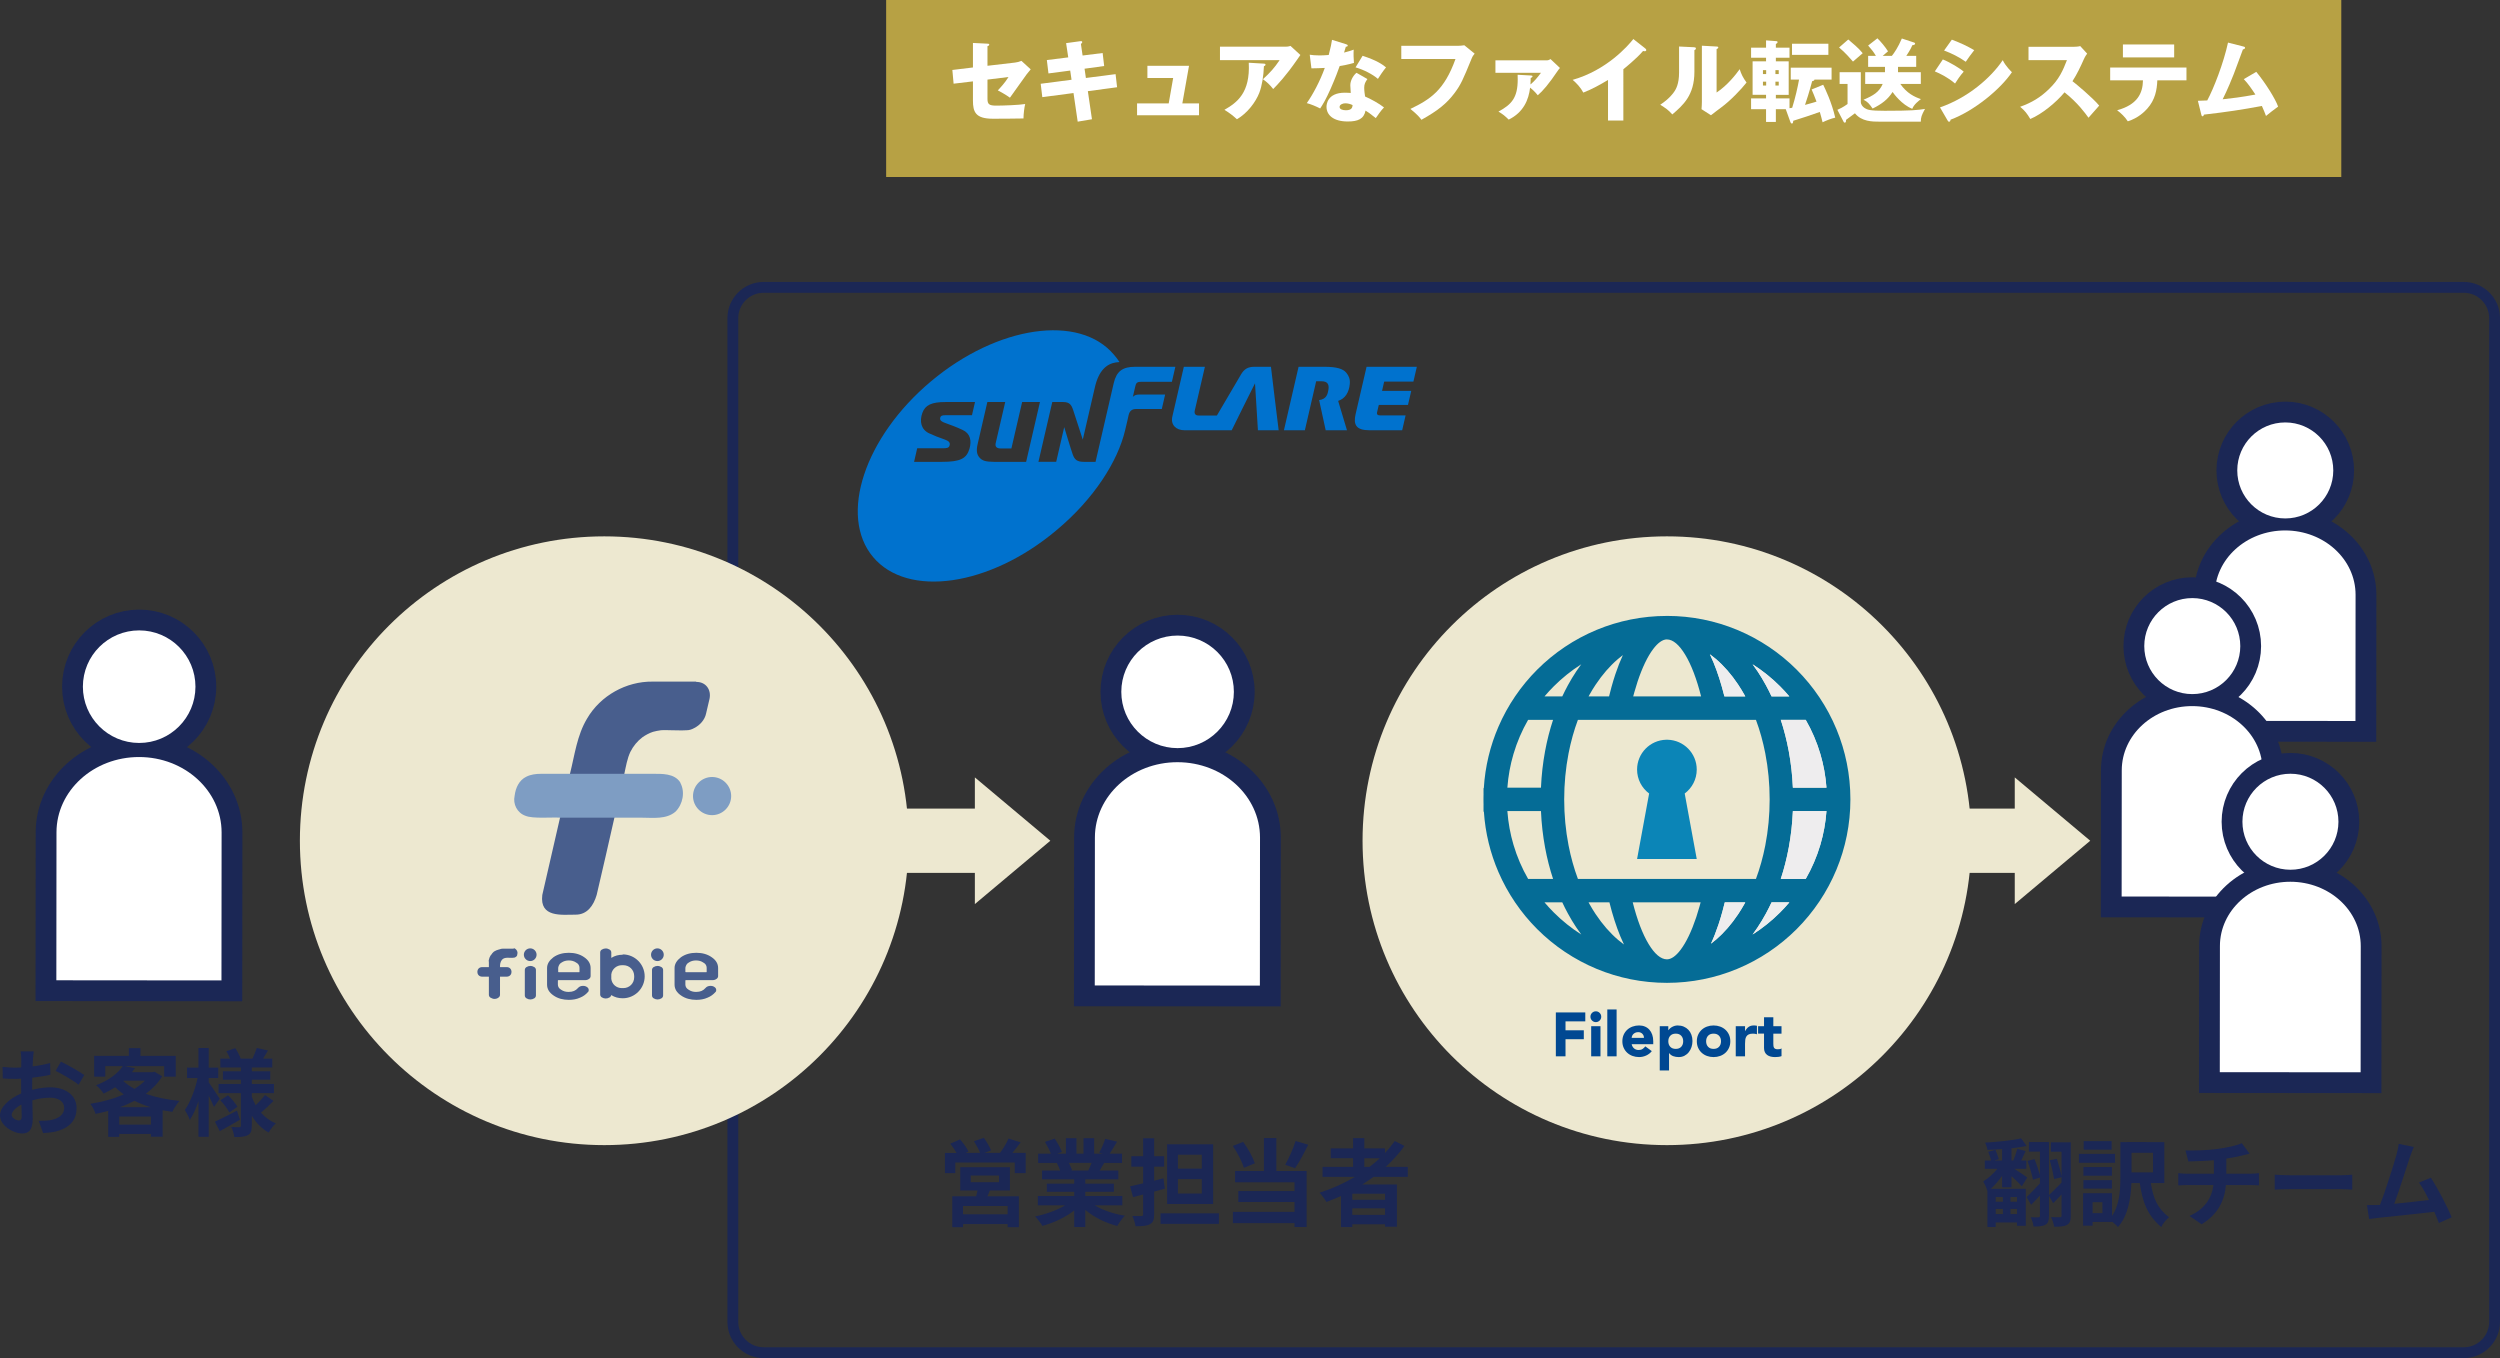 <?xml version="1.0" encoding="utf-8"?>
<!-- Generator: Adobe Illustrator 14.0.0, SVG Export Plug-In . SVG Version: 6.00 Build 43363)  -->
<!DOCTYPE svg PUBLIC "-//W3C//DTD SVG 1.1//EN" "http://www.w3.org/Graphics/SVG/1.1/DTD/svg11.dtd">
<svg version="1.1" id="レイヤー_1" xmlns="http://www.w3.org/2000/svg" xmlns:xlink="http://www.w3.org/1999/xlink" x="0px"
	 y="0px" width="420.664px" height="228.521px" viewBox="0 0 420.664 228.521" enable-background="new 0 0 420.664 228.521"
	 xml:space="preserve">
<rect x="0" y="0" width="420.664" height="228.521" fill="#333333" stroke="none"/>
<g>
	<g>
		<defs>
			<rect id="SVGID_1_" x="149.107" y="0.001" width="244.852" height="29.779"/>
		</defs>
		<clipPath id="SVGID_2_">
			<use xlink:href="#SVGID_1_"  overflow="visible"/>
		</clipPath>
		<rect x="149.106" clip-path="url(#SVGID_2_)" fill="#B7A144" width="244.853" height="29.785"/>
	</g>
</g>
<path fill="#FFFFFF" d="M163.713,7.228l2.445,0.12c0.15,0,0.3,0.015,0.3,0.165s-0.18,0.225-0.3,0.255v3.3l4.635-0.54
	c0.345-0.045,0.735-0.135,1.08-0.285l1.56,1.425c-0.195,0.226-0.54,0.66-0.675,0.825c-0.465,0.6-2.4,3.405-2.82,3.944
	c-0.78-0.569-1.755-1.079-2.04-1.23c0.36-0.375,1.185-1.244,1.8-2.25l-3.54,0.437v3.239c0,0.915,0.285,1.14,1.485,1.14
	c1.14,0,3.765-0.09,4.86-0.27c-0.135,0.525-0.285,1.68-0.285,2.43c-1.14,0.03-4.11,0.045-5.16,0.045
	c-2.925,0-3.345-1.154-3.345-3.06v-3.225l-3.255,0.389l-0.21-2.309l3.465-0.42V7.228z"/>
<path fill="#FFFFFF" d="M179.389,7.258l2.4-0.33c0.105-0.016,0.315-0.03,0.315,0.149c0,0.135-0.105,0.226-0.225,0.315l0.285,1.949
	l3.374-0.42l0.256,2.19l-3.301,0.45l0.226,1.56l4.995-0.645l0.255,2.204l-4.92,0.66l0.69,4.726l-2.4,0.404l-0.705-4.814l-5.25,0.689
	l-0.27-2.25l5.19-0.675l-0.225-1.545l-3.66,0.481l-0.27-2.25l3.6-0.451L179.389,7.258z"/>
<polygon fill="#FFFFFF" points="201.753,17.396 201.753,19.392 191.328,19.392 191.328,17.396 196.653,17.396 197.403,13.122 
	193.068,13.122 193.068,11.067 200.073,11.067 198.948,17.396 "/>
<path fill="#FFFFFF" d="M216.303,7.857c0.105,0,0.48,0,0.84-0.134l1.666,1.528c-0.15,0.21-0.195,0.285-0.541,0.78
	c-1.979,2.85-3.254,4.155-4.034,4.95c-0.54-0.69-0.99-1.125-1.726-1.65c1.246-1.155,1.905-1.875,2.806-3.21h-10.035V7.857H216.303z
	 M212.674,10.707c0.104,0,0.27,0.017,0.27,0.181c0,0.149-0.195,0.225-0.27,0.256c-0.061,1.648-0.33,3.328-0.781,4.483
	c-0.6,1.545-2.009,3.435-3.764,4.439c-0.735-0.675-1.215-1.034-2.1-1.589c2.1-1.2,4.365-2.836,4.095-7.92L212.674,10.707z"/>
<path fill="#FFFFFF" d="M220.383,9.207c0.451,0.061,0.871,0.12,1.666,0.12c0.435,0,0.885-0.03,1.529-0.075
	c0.346-1.29,0.45-1.92,0.555-2.55l2.355,0.735c0.21,0.06,0.285,0.12,0.285,0.24c0,0.18-0.24,0.18-0.314,0.18
	c-0.046,0.104-0.24,0.795-0.301,0.99c0.735-0.181,1.186-0.33,1.62-0.495c-0.045,0.615-0.015,1.635,0.045,2.234
	c-1.065,0.301-1.905,0.45-2.399,0.525c-0.211,0.615-0.721,1.995-1.53,3.84c-0.796,1.8-1.351,2.7-1.755,3.3
	c-0.705-0.36-1.516-0.705-2.25-0.9c1.035-1.47,2.22-3.689,3.029-5.925c-0.345,0.03-1.785,0.075-2.25,0.075L220.383,9.207z
	 M230.088,13.302c-0.359,0.511-0.539,0.841-0.539,1.471c0,0.494,0.104,1.199,0.149,1.469c0.899,0.375,2.399,1.201,3.181,1.832
	c-0.511,0.523-1.186,1.5-1.381,1.799c-1.14-0.9-1.275-0.99-1.725-1.26c-0.285,1.409-1.275,1.829-3,1.829
	c-2.385,0-3.57-1.064-3.57-2.475c0-0.285,0.061-2.37,3.09-2.37c0.42,0,0.721,0.03,0.99,0.045c-0.015-0.104-0.074-1.185-0.074-1.305
	c0-0.975,0.719-1.859,1.049-2.085L230.088,13.302z M226.368,17.382c-0.42,0-0.96,0.21-0.96,0.615c0,0.359,0.436,0.555,1.064,0.555
	c1.021,0,1.08-0.495,1.125-0.87C227.238,17.502,226.773,17.382,226.368,17.382 M229.278,9.388c2.385,0.779,3.271,1.409,3.944,1.949
	c-0.51,0.615-1.109,1.516-1.364,1.936c-0.886-0.766-2.386-1.545-3.765-1.936L229.278,9.388z"/>
<path fill="#FFFFFF" d="M245.358,7.707c0.12,0,0.78-0.029,1.035-0.09l1.739,1.41c-0.18,0.225-0.344,0.42-0.494,0.795
	c-1.5,3.66-1.815,4.395-2.91,5.865c-1.275,1.694-2.76,2.925-5.551,4.47c-0.254-0.346-0.614-0.825-1.859-1.83
	c3.405-1.635,5.715-3.165,7.59-8.399h-9.119V7.707H245.358z"/>
<path fill="#FFFFFF" d="M257.584,12.702c0.149,0.015,0.285,0.015,0.285,0.15c0,0.165-0.195,0.225-0.301,0.255
	c0,0.39-0.015,0.66-0.045,1.109c0.75-0.645,1.096-1.079,1.77-1.965h-7.664v-2.1h8.715c0.21,0,0.465-0.15,0.555-0.21l1.59,1.5
	c-0.15,0.165-0.195,0.21-0.33,0.406c-1.59,2.354-2.55,3.448-3.404,4.184c-0.51-0.66-1.141-1.17-1.291-1.29
	c-0.239,2.069-1.125,4.17-3.6,5.385c-0.63-0.614-0.93-0.87-1.725-1.35c2.22-1.2,3.24-2.341,3.24-5.4c0-0.33-0.016-0.555-0.016-0.795
	L257.584,12.702z"/>
<path fill="#FFFFFF" d="M273.153,20.276h-2.58v-6.824c-1.335,0.81-2.7,1.56-4.155,2.13c-0.435-0.825-1.109-1.575-1.8-2.145
	c5.716-1.62,9.3-5.7,10.216-6.87l1.994,1.575c0.09,0.06,0.18,0.149,0.18,0.285c0,0.135-0.119,0.194-0.239,0.194
	c-0.075,0-0.136,0-0.3-0.045c-1.065,1.275-3.226,3-3.315,3.075V20.276z"/>
<path fill="#FFFFFF" d="M285.019,7.947c0.165,0.015,0.345,0.015,0.345,0.21c0,0.18-0.195,0.255-0.255,0.285v3.66
	c0,3.944-1.92,5.609-3.72,7.154c-0.66-0.765-1.096-1.035-2.024-1.635c1.483-0.975,2.188-1.92,2.429-2.31
	c0.18-0.285,0.735-1.155,0.735-3.075v-4.41L285.019,7.947z M288.844,7.827c0.164,0.016,0.285,0.016,0.285,0.165
	c0,0.135-0.15,0.21-0.285,0.271v7.305c1.845-1.215,3.3-3.105,3.885-3.93c0.27,0.854,0.555,1.425,1.154,2.25
	c-0.869,1.125-2.76,3.089-4.215,4.154c-0.6,0.435-1.185,0.899-1.77,1.35l-1.59-1.02c0.029-0.405,0.06-0.78,0.06-1.2V7.692
	L288.844,7.827z"/>
<path fill="#FFFFFF" d="M298.818,16.557h2.295v1.65c0.075-0.015,0.359-0.061,0.45-0.075c0.555-1.77,0.93-3.495,1.155-4.739h-1.396
	v-2.011h6.87v2.011h-2.88c-0.015,0.194-0.226,0.239-0.39,0.27c-0.451,1.74-1.051,3.57-1.201,3.99
	c0.525-0.15,1.516-0.405,1.936-0.556c-0.345-0.944-0.6-1.5-0.824-2.04l1.949-0.795c0.314,0.646,1.426,2.925,2.025,5.535
	c-0.721,0.165-1.44,0.45-2.131,0.78c-0.149-0.646-0.284-1.11-0.465-1.74c-1.08,0.404-3.254,1.111-4.47,1.486
	c-0.03,0.313-0.06,0.464-0.225,0.464c-0.12,0-0.21-0.12-0.24-0.21l-0.795-2.205h-1.665v2.145h-1.65v-2.145h-2.52v-1.815h2.52v-0.6
	h-2.264v-5.64h2.264V9.717h-2.52V8.022h2.52v-1.23l1.785,0.136c0.061,0,0.15,0.045,0.15,0.165c0,0.135-0.12,0.21-0.285,0.314v0.615
	h2.295v1.694h-2.295v0.601h2.16v5.64h-2.16V16.557z M297.184,11.802h-0.54v0.66h0.54V11.802z M296.644,14.397h0.54v-0.66h-0.54
	V14.397z M299.299,11.802h-0.556v0.66h0.556V11.802z M298.743,14.397h0.556v-0.66h-0.556V14.397z M307.653,9.237h-6.12V7.362h6.12
	V9.237z"/>
<path fill="#FFFFFF" d="M313.113,12.148v5.009c0,0.42,0.285,0.795,0.66,1.035c0.436,0.27,0.84,0.449,3.346,0.449
	c4.56,0,5.58-0.119,6.793-0.314c-0.584,1.064-0.705,1.439-0.705,2.145h-6.883c-1.261,0-3.076,0-4.201-1.41
	c-0.225,0.181-1.289,0.945-1.5,1.11c0,0.24,0,0.465-0.209,0.465c-0.121,0-0.181-0.09-0.211-0.165l-1.035-1.994
	c0.315-0.136,0.961-0.421,1.711-0.976v-3.375h-1.336v-1.979H313.113z M310.998,6.644c0.66,0.554,1.801,1.5,2.431,2.309
	c-0.06,0.061-1.095,0.93-1.636,1.41c-0.314-0.36-1.334-1.56-2.34-2.37L310.998,6.644z M313.849,14.127v-1.979h3.33v-0.901h-2.835
	V9.402h1.305c-0.404-0.675-0.63-0.975-1.305-1.74l1.56-1.215c0.63,0.616,1.29,1.41,1.785,2.19c-0.135,0.136-0.78,0.645-0.899,0.765
	h1.545c0.42-0.525,1.05-1.44,1.68-2.925l1.995,0.66c0.134,0.045,0.239,0.074,0.239,0.194c0,0.21-0.226,0.24-0.48,0.285
	c-0.134,0.33-0.314,0.75-1.004,1.785h1.665v1.845h-3.06v0.901h3.838v1.979h-3.448c1.094,1.575,2.399,2.19,3.465,2.55
	c-0.36,0.271-1.201,0.915-1.456,1.635c-1.77-0.704-3.089-2.505-3.314-2.834c-0.779,1.229-1.8,2.024-3.359,2.789
	c-0.631-0.885-0.811-1.109-1.53-1.484c1.62-0.69,2.625-1.259,3.226-2.655H313.849z"/>
<path fill="#FFFFFF" d="M326.914,10.002c1.154,0.45,2.984,1.561,3.51,2.056c-0.555,0.6-1.245,1.635-1.455,1.994
	c-1.275-1.08-2.49-1.65-3.405-2.04L326.914,10.002z M326.434,18.072c4.71-1.62,8.596-5.01,10.559-7.95
	c0.496,1.035,1.426,1.904,1.545,2.025c-1.89,2.819-6.328,6.51-10.334,7.994c0,0.09-0.029,0.346-0.254,0.346
	c-0.105,0-0.195-0.15-0.226-0.195L326.434,18.072z M328.429,6.673c1.53,0.585,2.476,1.02,3.765,1.77
	c-0.314,0.36-1.215,1.635-1.425,1.95c-1.125-0.795-2.354-1.409-3.646-1.891L328.429,6.673z"/>
<path fill="#FFFFFF" d="M341.328,10.122v-2.25h7.666c0.239,0,0.779-0.029,1.034-0.12l1.171,1.275c-0.121,0.15-0.347,0.465-0.57,0.96
	c-0.555,1.26-1.155,2.52-1.905,3.675c0.629,0.481,3.375,2.76,4.5,4.109c-0.496,0.57-1.306,1.471-1.8,2.04
	c-0.555-0.765-1.815-2.52-4.035-4.274c-1.439,1.725-3.795,3.66-5.76,4.484c-0.57-0.944-0.885-1.364-1.711-2.055
	c1.936-0.689,3.42-1.575,4.875-3c1.711-1.649,2.326-3.118,3-4.845H341.328z"/>
<path fill="#FFFFFF" d="M355.069,13.512v-2.146h12.839v2.146h-4.904c-0.061,1.636-0.375,3.3-1.695,4.771
	c-0.45,0.495-1.471,1.56-3.271,2.13c-0.45-0.705-1.155-1.396-1.8-1.86c3.405-0.93,4.32-2.85,4.35-5.04H355.069z M365.838,9.657
	h-8.625V7.481h8.625V9.657z"/>
<path fill="#FFFFFF" d="M379.653,12.087c1.53,1.86,3.21,4.53,3.675,5.85c-0.689,0.511-1.515,1.125-2.04,1.575
	c-0.18-0.479-0.36-0.96-0.69-1.68c-3.494,0.645-5.729,0.99-9.75,1.455c-0.028,0.135-0.104,0.285-0.225,0.285
	c-0.15,0-0.195-0.165-0.225-0.3l-0.57-2.311c0.705-0.015,1.096-0.03,1.575-0.06c1.08-1.995,2.76-6.315,3.495-9.735l2.595,0.66
	c0.136,0.031,0.271,0.075,0.271,0.21c0,0.21-0.24,0.255-0.36,0.285c-0.255,0.646-1.29,3.54-1.53,4.125
	c-0.24,0.616-1.095,2.729-1.875,4.26c1.426-0.15,3.195-0.36,5.506-0.795c-0.601-0.915-1.201-1.815-1.951-2.595L379.653,12.087z"/>
<path fill="none" stroke="#1B2755" stroke-width="1.825" stroke-miterlimit="10" d="M419.752,222.437
	c0,2.846-2.328,5.173-5.172,5.173H128.487c-2.845,0-5.173-2.327-5.173-5.173V53.525c0-2.846,2.328-5.173,5.173-5.173H414.58
	c2.844,0,5.172,2.327,5.172,5.173V222.437z"/>
<path fill="#EDE8D0" d="M331.705,141.467c0,28.286-22.932,51.218-51.218,51.218s-51.216-22.932-51.216-51.218
	s22.93-51.217,51.216-51.217S331.705,113.181,331.705,141.467"/>
<polygon fill="#004892" points="261.795,170.358 266.75,170.358 266.75,171.86 263.422,171.86 263.422,173.363 266.5,173.363 
	266.5,174.865 263.422,174.865 263.422,177.744 261.795,177.744 "/>
<path fill="#004892" d="M267.616,171.078c0-0.25,0.089-0.464,0.267-0.642c0.178-0.177,0.392-0.266,0.642-0.266
	s0.464,0.089,0.641,0.266c0.177,0.178,0.267,0.392,0.267,0.642c0,0.251-0.09,0.465-0.267,0.642
	c-0.177,0.178-0.391,0.267-0.641,0.267s-0.464-0.089-0.642-0.267C267.705,171.543,267.616,171.329,267.616,171.078 M267.741,172.675
	h1.565v5.069h-1.565V172.675z"/>
<rect x="270.454" y="169.857" fill="#004892" width="1.565" height="7.888"/>
<path fill="#004892" d="M277.943,176.868c-0.25,0.319-0.566,0.566-0.949,0.74c-0.382,0.174-0.779,0.261-1.189,0.261
	c-0.39,0-0.756-0.063-1.101-0.188s-0.644-0.305-0.897-0.537c-0.252-0.233-0.453-0.513-0.6-0.84s-0.218-0.692-0.218-1.096
	s0.071-0.769,0.218-1.095c0.146-0.327,0.348-0.607,0.6-0.84c0.254-0.233,0.553-0.412,0.897-0.537
	c0.345-0.126,0.711-0.188,1.101-0.188c0.362,0,0.69,0.063,0.986,0.188c0.295,0.125,0.546,0.304,0.751,0.537
	c0.205,0.232,0.363,0.513,0.474,0.84c0.112,0.326,0.168,0.691,0.168,1.095v0.49h-3.631c0.063,0.3,0.198,0.537,0.407,0.715
	s0.466,0.266,0.772,0.266c0.257,0,0.475-0.057,0.651-0.172c0.177-0.114,0.332-0.263,0.464-0.443L277.943,176.868z M276.619,174.636
	c0.007-0.265-0.08-0.49-0.262-0.679c-0.18-0.188-0.414-0.281-0.698-0.281c-0.175,0-0.327,0.028-0.459,0.083
	c-0.132,0.057-0.245,0.127-0.339,0.214c-0.094,0.088-0.168,0.188-0.219,0.303c-0.053,0.115-0.082,0.235-0.09,0.36H276.619z"/>
<path fill="#004892" d="M279.279,172.675h1.439v0.667h0.021c0.062-0.09,0.144-0.183,0.244-0.276
	c0.102-0.094,0.219-0.179,0.355-0.256c0.135-0.076,0.283-0.139,0.443-0.188s0.33-0.073,0.511-0.073c0.376,0,0.716,0.064,1.022,0.193
	c0.305,0.129,0.568,0.31,0.787,0.542c0.219,0.233,0.387,0.51,0.506,0.83c0.118,0.319,0.178,0.671,0.178,1.054
	c0,0.354-0.055,0.693-0.162,1.017c-0.108,0.323-0.26,0.61-0.459,0.86c-0.197,0.251-0.44,0.45-0.725,0.601
	c-0.285,0.149-0.608,0.224-0.971,0.224c-0.327,0-0.631-0.051-0.913-0.151c-0.28-0.101-0.512-0.272-0.692-0.516h-0.021v2.92h-1.564
	V172.675z M280.719,175.209c0,0.383,0.109,0.692,0.329,0.929c0.218,0.236,0.526,0.354,0.922,0.354c0.397,0,0.705-0.118,0.924-0.354
	c0.22-0.236,0.328-0.546,0.328-0.929c0-0.382-0.108-0.691-0.328-0.928c-0.219-0.236-0.526-0.355-0.924-0.355
	c-0.396,0-0.704,0.119-0.922,0.355C280.828,174.518,280.719,174.827,280.719,175.209"/>
<path fill="#004892" d="M285.518,175.209c0-0.403,0.072-0.769,0.218-1.095c0.146-0.327,0.347-0.607,0.601-0.84
	c0.254-0.233,0.553-0.412,0.896-0.537c0.346-0.126,0.711-0.188,1.102-0.188c0.389,0,0.756,0.063,1.101,0.188
	c0.344,0.125,0.644,0.304,0.897,0.537c0.252,0.232,0.453,0.513,0.6,0.84c0.146,0.326,0.218,0.691,0.218,1.095
	s-0.071,0.769-0.218,1.096s-0.348,0.606-0.6,0.84c-0.254,0.232-0.554,0.412-0.897,0.537c-0.345,0.125-0.712,0.188-1.101,0.188
	c-0.391,0-0.756-0.063-1.102-0.188c-0.344-0.125-0.643-0.305-0.896-0.537c-0.254-0.233-0.455-0.513-0.601-0.84
	S285.518,175.612,285.518,175.209 M287.082,175.209c0,0.383,0.109,0.692,0.328,0.929s0.526,0.354,0.924,0.354
	c0.396,0,0.703-0.118,0.922-0.354c0.22-0.236,0.33-0.546,0.33-0.929c0-0.382-0.11-0.691-0.33-0.928
	c-0.219-0.236-0.526-0.355-0.922-0.355c-0.397,0-0.705,0.119-0.924,0.355S287.082,174.827,287.082,175.209"/>
<path fill="#004892" d="M292.068,172.675h1.564v0.813h0.021c0.166-0.313,0.365-0.548,0.594-0.704
	c0.23-0.157,0.518-0.235,0.865-0.235c0.092,0,0.182,0.004,0.271,0.011c0.091,0.008,0.174,0.021,0.251,0.042v1.429
	c-0.11-0.034-0.221-0.061-0.329-0.078c-0.107-0.018-0.221-0.026-0.339-0.026c-0.299,0-0.535,0.042-0.709,0.126
	c-0.174,0.083-0.308,0.199-0.401,0.35c-0.095,0.149-0.156,0.328-0.184,0.537c-0.027,0.208-0.041,0.438-0.041,0.688v2.117h-1.564
	V172.675z"/>
<path fill="#004892" d="M299.767,173.926h-1.377v1.69c0,0.139,0.007,0.266,0.021,0.381c0.015,0.114,0.045,0.214,0.094,0.297
	c0.049,0.084,0.123,0.148,0.225,0.193s0.234,0.067,0.402,0.067c0.082,0,0.193-0.009,0.328-0.025c0.136-0.018,0.238-0.058,0.308-0.12
	v1.304c-0.174,0.063-0.354,0.104-0.542,0.125c-0.188,0.021-0.373,0.031-0.553,0.031c-0.266,0-0.508-0.027-0.731-0.083
	c-0.222-0.056-0.417-0.145-0.584-0.267c-0.167-0.121-0.297-0.28-0.391-0.475c-0.095-0.194-0.142-0.431-0.142-0.709v-2.41h-1v-1.251
	h1v-1.503h1.565v1.503h1.377V173.926z"/>
<path fill-rule="evenodd" clip-rule="evenodd" fill="#056C96" d="M261.328,121.124h-4.199c-1.034,1.799-1.865,3.725-2.462,5.747
	c-0.537,1.819-0.888,3.716-1.029,5.669h5.654c0.09-2.11,0.325-4.16,0.688-6.129C260.32,124.575,260.773,122.807,261.328,121.124
	 M263.933,126.771c-0.978,5.026-0.977,10.456,0,15.478c0.388,1.992,0.92,3.884,1.576,5.646h4.474v-0.005h3.924h13.112h4.005h2.221
	h2.22c0.655-1.761,1.187-3.65,1.573-5.642c0.978-5.021,0.979-10.451,0-15.478c-0.387-1.992-0.918-3.884-1.575-5.646h-4.474v0.004
	h-3.924h-13.113h-4.004h-2.221h-2.22C264.852,122.89,264.32,124.78,263.933,126.771 M300.99,126.411
	c0.363,1.968,0.599,4.017,0.688,6.125h5.654c-0.142-1.952-0.492-3.848-1.029-5.665c-0.597-2.022-1.428-3.948-2.462-5.747h-4.199
	C300.197,122.807,300.65,124.575,300.99,126.411 M259.888,117.181h2.99c0.294-0.632,0.61-1.257,0.944-1.873
	c0.445-0.818,0.912-1.594,1.397-2.321v-0.004c0.274-0.413,0.56-0.816,0.853-1.208c-1.672,1.062-3.221,2.306-4.619,3.703
	c-0.536,0.537-1.039,1.082-1.508,1.635L259.888,117.181z M267.472,116.872c-0.058,0.103-0.114,0.206-0.172,0.309h3.45
	c0.125-0.521,0.256-1.029,0.393-1.526c0.208-0.76,0.43-1.491,0.663-2.193c0.394-1.181,0.818-2.262,1.269-3.234
	c-0.293,0.222-0.584,0.454-0.871,0.7c-1.342,1.155-2.584,2.588-3.692,4.249l-0.002-0.001
	C268.15,115.713,267.805,116.279,267.472,116.872 M274.992,116.518c-0.061,0.218-0.121,0.438-0.18,0.663h11.424
	c-0.733-2.915-1.645-5.315-2.676-7.018c-0.994-1.643-2.044-2.569-3.074-2.569v-0.005c-0.734,0-1.516,0.571-2.301,1.606
	c-0.958,1.262-1.854,3.145-2.641,5.502C275.357,115.261,275.173,115.869,274.992,116.518 M288.32,111.455
	c0.697,1.688,1.316,3.614,1.84,5.73h3.513c-0.058-0.104-0.115-0.21-0.174-0.313c-0.323-0.577-0.671-1.143-1.039-1.696l0.003-0.001
	c-1.127-1.688-2.393-3.143-3.766-4.311c-0.32-0.273-0.648-0.531-0.982-0.774C287.923,110.526,288.125,110.981,288.32,111.455
	 M298.093,117.181h2.99l-0.058-0.067c-0.468-0.553-0.972-1.099-1.509-1.636c-1.397-1.397-2.946-2.642-4.618-3.703
	c0.293,0.392,0.577,0.795,0.853,1.208c0.477,0.715,0.944,1.491,1.397,2.324C297.484,115.924,297.799,116.549,298.093,117.181
	 M300.99,142.608c-0.34,1.836-0.793,3.604-1.348,5.286h4.199c1.034-1.799,1.865-3.725,2.462-5.747
	c0.537-1.818,0.888-3.717,1.029-5.67h-5.653C301.589,138.588,301.354,140.639,300.99,142.608 M293.67,151.837h-3.449
	c-0.125,0.521-0.256,1.03-0.393,1.527c-0.207,0.759-0.43,1.492-0.663,2.193c-0.392,1.177-0.817,2.26-1.272,3.235
	c0.297-0.221,0.588-0.455,0.874-0.702c1.343-1.155,2.585-2.587,3.693-4.249l0.002,0.001c0.358-0.537,0.704-1.104,1.038-1.697
	C293.557,152.044,293.613,151.94,293.67,151.837 M301.087,151.833h-2.992c-0.295,0.634-0.61,1.26-0.946,1.878
	c-0.441,0.812-0.908,1.586-1.4,2.323l0.003,0.003c-0.275,0.413-0.56,0.815-0.853,1.208c1.672-1.063,3.221-2.307,4.618-3.704
	c0.537-0.537,1.041-1.083,1.509-1.635L301.087,151.833z M270.811,151.837h-3.51c0.057,0.104,0.113,0.207,0.171,0.311
	c0.333,0.593,0.679,1.158,1.037,1.695l0.002-0.001c1.13,1.695,2.396,3.149,3.763,4.313c0.321,0.272,0.649,0.531,0.983,0.773
	c-0.208-0.436-0.41-0.891-0.606-1.364C271.953,155.876,271.335,153.952,270.811,151.837 M259.292,136.478h-5.654
	c0.142,1.953,0.492,3.852,1.029,5.67c0.597,2.021,1.427,3.945,2.46,5.742h4.199c-0.553-1.681-1.006-3.447-1.344-5.282
	C259.617,140.638,259.382,138.588,259.292,136.478 M262.876,151.833h-2.992l0.062,0.073c0.469,0.552,0.972,1.098,1.508,1.635
	c1.398,1.397,2.947,2.642,4.621,3.704l0.002,0.002c-0.293-0.393-0.577-0.796-0.854-1.212l-0.002,0.002
	c-0.478-0.716-0.942-1.492-1.397-2.326C263.486,153.093,263.171,152.467,262.876,151.833 M249.63,133.623h-0.003v-0.019v-0.988
	l0.049-0.004c0.221-3.652,1.079-7.133,2.463-10.335c1.561-3.614,3.786-6.864,6.518-9.597c2.843-2.843,6.244-5.135,10.028-6.703
	c3.634-1.505,7.62-2.337,11.802-2.337v-0.004c4.174,0,8.16,0.833,11.801,2.341c3.783,1.568,7.185,3.86,10.027,6.703
	c2.842,2.842,5.135,6.243,6.702,10.027c1.509,3.641,2.341,7.627,2.341,11.801s-0.832,8.16-2.341,11.801
	c-1.567,3.785-3.86,7.187-6.702,10.028c-2.843,2.842-6.244,5.135-10.029,6.702c-3.639,1.509-7.625,2.341-11.799,2.341
	c-4.175,0-8.162-0.832-11.802-2.341c-3.784-1.567-7.186-3.86-10.028-6.702c-2.731-2.731-4.955-5.983-6.518-9.596
	c-1.363-3.154-2.216-6.58-2.453-10.172l-0.059,0.005v-1.16v-0.02h0.003c-0.003-0.13-0.006-0.271-0.009-0.426v-0.004
	c-0.002-0.147-0.004-0.3-0.004-0.457c0-0.156,0.002-0.309,0.004-0.456C249.624,133.894,249.627,133.751,249.63,133.623
	 M286.158,151.833h-11.426c0.735,2.917,1.646,5.32,2.678,7.023c0.994,1.642,2.045,2.568,3.076,2.568
	c0.734,0,1.516-0.568,2.299-1.601c0.959-1.264,1.854-3.146,2.641-5.503c0.188-0.564,0.372-1.172,0.553-1.821
	C286.04,152.282,286.1,152.06,286.158,151.833"/>
<path fill-rule="evenodd" clip-rule="evenodd" fill="#0B85B7" d="M285.504,144.545l-1.521-8.271l-0.506-2.755
	c1.229-0.915,2.026-2.38,2.026-4.029c0-2.729-2.179-4.949-4.891-5.017h-0.255c-2.713,0.067-4.892,2.287-4.892,5.017
	c0,1.649,0.798,3.114,2.027,4.029l-0.507,2.755l-1.521,8.271h0.084h9.834H285.504z"/>
<path fill-rule="evenodd" clip-rule="evenodd" fill="#EEEDEE" d="M288.768,158.091c1.342-1.155,2.584-2.587,3.692-4.249l0.002,0.001
	c0.358-0.537,0.704-1.104,1.037-1.697c0.058-0.102,0.114-0.205,0.171-0.309h-3.449c-0.126,0.521-0.256,1.03-0.392,1.527
	c-0.208,0.759-0.431,1.492-0.664,2.193c-0.392,1.177-0.818,2.26-1.272,3.235C288.189,158.572,288.48,158.338,288.768,158.091
	 M293.499,116.872c-0.324-0.577-0.671-1.143-1.039-1.696l0.002-0.001c-1.126-1.688-2.392-3.143-3.765-4.311
	c-0.321-0.273-0.649-0.531-0.982-0.774c0.208,0.437,0.409,0.892,0.605,1.365c0.697,1.688,1.316,3.614,1.841,5.73h3.512
	L293.499,116.872z M298.093,117.181h2.99l-0.058-0.067c-0.469-0.553-0.972-1.099-1.508-1.636c-1.398-1.397-2.947-2.642-4.619-3.703
	c0.293,0.392,0.578,0.795,0.853,1.208c0.478,0.715,0.942,1.491,1.397,2.324C297.482,115.924,297.799,116.549,298.093,117.181
	 M301.679,132.536h5.654c-0.142-1.952-0.492-3.848-1.029-5.665c-0.597-2.022-1.428-3.948-2.462-5.747h-4.199
	c0.555,1.683,1.008,3.451,1.348,5.287C301.354,128.379,301.589,130.428,301.679,132.536 M299.643,147.895h4.199
	c1.034-1.799,1.865-3.725,2.462-5.747c0.537-1.818,0.888-3.717,1.029-5.67h-5.654c-0.09,2.11-0.325,4.161-0.688,6.131
	C300.65,144.444,300.197,146.212,299.643,147.895 M298.095,151.833c-0.295,0.634-0.61,1.26-0.946,1.878
	c-0.441,0.812-0.908,1.586-1.4,2.323l0.003,0.003c-0.276,0.413-0.56,0.815-0.853,1.208c1.672-1.063,3.221-2.307,4.619-3.704
	c0.536-0.537,1.041-1.083,1.508-1.635l0.062-0.073H298.095z"/>
<circle fill="none" stroke="#1B2755" stroke-width="7" cx="23.418" cy="115.543" r="9.47"/>
<path fill="none" stroke="#1B2755" stroke-width="7" d="M23.407,127.382c-7.672-0.007-13.897,5.667-13.903,12.673l-0.023,24.893
	l27.784,0.025l0.022-24.894C37.294,133.073,31.079,127.389,23.407,127.382z"/>
<path fill="#FFFFFF" d="M32.888,115.552c-0.005,5.23-4.249,9.468-9.479,9.463c-5.23-0.006-9.466-4.25-9.462-9.479
	c0.005-5.229,4.249-9.467,9.479-9.462S32.893,110.322,32.888,115.552"/>
<path fill="#FFFFFF" d="M23.407,127.382c-7.672-0.007-13.897,5.667-13.903,12.673l-0.023,24.893l27.784,0.025l0.022-24.894
	C37.294,133.073,31.079,127.389,23.407,127.382"/>
<circle fill="none" stroke="#1B2755" stroke-width="7" cx="198.147" cy="116.413" r="9.471"/>
<path fill="none" stroke="#1B2755" stroke-width="7" d="M198.137,128.251c-7.672-0.007-13.897,5.667-13.903,12.673l-0.023,24.894
	l27.784,0.024l0.022-24.893C212.023,133.942,205.809,128.258,198.137,128.251z"/>
<path fill="#FFFFFF" d="M207.618,116.422c-0.005,5.229-4.249,9.467-9.479,9.462s-9.466-4.249-9.462-9.479
	c0.005-5.229,4.249-9.467,9.479-9.462S207.623,111.191,207.618,116.422"/>
<path fill="#FFFFFF" d="M198.137,128.251c-7.672-0.007-13.897,5.667-13.903,12.673l-0.023,24.894l27.784,0.024l0.022-24.893
	C212.023,133.942,205.809,128.258,198.137,128.251"/>
<rect x="136.718" y="136.059" fill="#EDE8D0" width="32.349" height="10.816"/>
<polygon fill="#EDE8D0" points="176.734,141.467 164.036,152.124 164.036,130.81 "/>
<rect x="311.696" y="136.059" fill="#EDE8D0" width="32.349" height="10.816"/>
<polygon fill="#EDE8D0" points="351.713,141.467 339.014,152.124 339.014,130.81 "/>
<circle fill="none" stroke="#1B2755" stroke-width="7" cx="384.533" cy="79.159" r="8.078"/>
<path fill="none" stroke="#1B2755" stroke-width="7" d="M384.523,89.256c-6.544-0.006-11.854,4.834-11.857,10.81l-0.021,21.231
	l23.698,0.022l0.019-21.232C396.367,94.111,391.067,89.263,384.523,89.256z"/>
<path fill="#FFFFFF" d="M392.61,79.167c-0.005,4.461-3.624,8.073-8.085,8.069s-8.074-3.623-8.07-8.085
	c0.004-4.461,3.624-8.074,8.085-8.069C389.001,71.086,392.614,74.706,392.61,79.167"/>
<path fill="#FFFFFF" d="M384.523,89.256c-6.544-0.006-11.854,4.834-11.857,10.81l-0.021,21.231l23.698,0.022l0.019-21.232
	C396.367,94.111,391.067,89.263,384.523,89.256"/>
<circle fill="none" stroke="#1B2755" stroke-width="7" cx="368.885" cy="108.715" r="8.078"/>
<path fill="none" stroke="#1B2755" stroke-width="7" d="M368.876,118.813c-6.544-0.006-11.853,4.834-11.858,10.81l-0.02,21.231
	l23.697,0.022l0.02-21.232C380.72,123.668,375.42,118.818,368.876,118.813z"/>
<path fill="#FFFFFF" d="M376.963,108.723c-0.004,4.461-3.624,8.074-8.085,8.07c-4.462-0.004-8.074-3.623-8.07-8.085
	c0.004-4.461,3.624-8.074,8.085-8.07S376.967,104.262,376.963,108.723"/>
<path fill="#FFFFFF" d="M368.876,118.813c-6.544-0.006-11.853,4.834-11.858,10.81l-0.02,21.231l23.697,0.022l0.02-21.232
	C380.72,123.668,375.42,118.818,368.876,118.813"/>
<circle fill="none" stroke="#1B2755" stroke-width="7" cx="385.402" cy="138.272" r="8.078"/>
<path fill="none" stroke="#1B2755" stroke-width="7" d="M385.393,148.369c-6.544-0.006-11.853,4.834-11.857,10.809l-0.021,21.232
	l23.698,0.021l0.02-21.231C397.236,153.224,391.937,148.375,385.393,148.369z"/>
<path fill="#FFFFFF" d="M393.479,138.279c-0.004,4.461-3.624,8.074-8.085,8.069c-4.461-0.004-8.074-3.622-8.07-8.084
	s3.624-8.074,8.086-8.07C389.871,130.198,393.483,133.818,393.479,138.279"/>
<path fill="#FFFFFF" d="M385.393,148.369c-6.544-0.006-11.853,4.834-11.857,10.809l-0.021,21.232l23.698,0.021l0.02-21.231
	C397.236,153.224,391.937,148.375,385.393,148.369"/>
<path fill="#0072CE" d="M232.553,65.767h4.911l-0.55,2.371c0,0-4.912,0.007-4.912,0c0,0.007-0.27,1.172-0.297,1.27
	c-0.059,0.271,0.064,0.485,0.463,0.485h4.346l-0.576,2.503H230.4c-2.213,0-2.713-0.94-2.293-2.734
	c0.043-0.196,1.84-7.943,1.84-7.943h8.457l-0.578,2.497h-4.918C232.908,64.198,232.553,65.767,232.553,65.767 M213.857,61.718
	h-2.783c-1.06,0-1.71,0.349-2.271,1.316c-0.282,0.471-4.042,6.885-4.042,6.885h-3.093c-0.502,0-0.748-0.311-0.636-0.809l1.712-7.393
	H199.2l-1.931,8.357c-0.341,1.439,0.665,2.32,2.009,2.32h7.978c0,0,3.895-7.907,3.921-7.897c0.004,0.026,0.487,7.897,0.487,7.897
	h3.49C215.154,72.396,213.838,61.701,213.857,61.718 M222.859,61.718h-4.354l-2.465,10.678h3.523l1.901-8.239h0.94
	c1.035,0,1.267,0.603,1.117,1.456c-0.127,0.695-0.293,1.543-1.557,1.709l1.105,5.074h0.011h3.569l-1.486-4.94
	c1.156-0.373,1.824-1.381,1.962-2.865c0.069-0.757-0.138-1.313-0.573-1.854C225.992,62.047,224.915,61.718,222.859,61.718
	 M191.017,65.063l-0.394,1.713c0.272-0.273,0.56-0.388,1.101-0.388h4.326l-0.561,2.436h-4.33c-0.649-0.005-1.077,0.288-1.252,1.023
	c-0.174,0.774-0.245,1.162-0.588,2.549c-1.209,5.138-5.167,11.518-11.607,16.871c-11.197,9.396-24.986,11.394-30.803,4.461
	c-5.817-6.931-1.453-20.168,9.744-29.561c11.196-9.396,24.985-11.392,30.8-4.462c0.325,0.388,0.657,0.794,0.921,1.215
	c-0.199,0.012-0.399,0.032-0.608,0.063c-1.549,0.237-2.884,1.352-3.533,4.175c-0.014,0.065-2.037,8.816-2.037,8.816
	c0.003,0.011-1.268-3.894-1.601-4.92c-0.304-0.949-0.629-1.407-1.705-1.407h-1.828l-2.329,10.064l2.99-0.006l1.349-5.838
	c0,0,1.146,3.829,1.448,4.646c0.304,0.824,0.724,1.198,1.819,1.198h2.005l3.054-13.218c0.469-2.036,1.505-2.776,3.598-2.776h6.776
	l-0.581,2.529h-5.194C191.281,64.247,191.152,64.478,191.017,65.063 M172.663,77.712l2.325-10.064h-2.998l-1.807,7.814l-1.744,0.001
	c-0.447,0-0.688-0.087-0.832-0.29c-0.121-0.17-0.117-0.403-0.043-0.707l1.579-6.818h-3.006l-1.63,7.057
	c-0.263,1.123-0.135,1.764,0.287,2.262c0.496,0.586,1.097,0.734,2.486,0.746H172.663z M163.134,75.492
	c0.375-1.316,0.149-2.543-1.146-3.144c-1.113-0.517-1.875-0.793-2.957-1.184c-0.546-0.195-0.927-0.413-0.828-0.856
	c0.095-0.414,0.43-0.444,0.977-0.444h4.371l0.51-2.217h-4.994c-2.283,0-3.387,0.495-3.864,1.829
	c-0.508,1.414-0.234,2.792,1.145,3.44c0.884,0.411,1.395,0.599,2.666,1.058c0.591,0.212,0.935,0.491,0.764,1
	c-0.139,0.401-0.423,0.458-1.262,0.458h-4.183l-0.524,2.279h4.727C161.61,77.712,162.649,77.155,163.134,75.492"/>
<path fill="#1B2755" d="M5.539,178.302c-0.016,0.352-0.032,0.736-0.048,1.137c1.056-0.129,2.112-0.337,2.945-0.577l0.048,1.985
	c-0.912,0.208-2.017,0.368-3.057,0.496c-0.016,0.48-0.016,0.977-0.016,1.44v0.593c1.088-0.272,2.192-0.417,3.073-0.417
	c2.465,0,4.402,1.281,4.402,3.49c0,1.889-0.993,3.313-3.537,3.953c-0.737,0.16-1.441,0.208-2.098,0.256l-0.736-2.064
	c0.72,0,1.409-0.016,1.969-0.112c1.297-0.24,2.321-0.88,2.321-2.049c0-1.088-0.96-1.729-2.353-1.729
	c-0.993,0-2.033,0.16-3.009,0.448c0.031,1.265,0.064,2.514,0.064,3.058c0,1.984-0.704,2.513-1.761,2.513
	c-1.553,0-3.746-1.345-3.746-3.041c0-1.392,1.601-2.849,3.57-3.698c-0.016-0.384-0.016-0.768-0.016-1.136v-1.345
	c-0.304,0.016-0.592,0.032-0.849,0.032c-1.072,0-1.696-0.017-2.24-0.079l-0.033-1.938c0.945,0.112,1.633,0.129,2.209,0.129
	c0.289,0,0.609-0.017,0.929-0.032c0.016-0.561,0.016-1.024,0.016-1.297c0-0.336-0.064-1.12-0.112-1.408h2.209
	C5.635,177.197,5.571,177.886,5.539,178.302 M3.138,188.529c0.288,0,0.512-0.128,0.512-0.672c0-0.401-0.016-1.137-0.048-2.001
	c-0.977,0.528-1.633,1.185-1.633,1.745C1.969,188.098,2.722,188.529,3.138,188.529 M14.182,180.895l-0.96,1.633
	c-0.769-0.655-2.865-1.856-3.858-2.337l0.88-1.553C11.477,179.229,13.334,180.286,14.182,180.895"/>
<path fill="#1B2755" d="M27.285,181.103c-0.689,1.152-1.633,2.113-2.753,2.945c1.664,0.592,3.601,0.992,5.666,1.2
	c-0.4,0.448-0.944,1.297-1.2,1.841c-0.561-0.08-1.105-0.176-1.633-0.271v4.449h-1.969v-0.464h-5.33v0.497h-1.857v-4.371
	c-0.704,0.192-1.409,0.353-2.129,0.496c-0.16-0.512-0.56-1.296-0.88-1.696c1.953-0.304,3.922-0.832,5.618-1.585
	c-0.512-0.368-0.992-0.768-1.44-1.2c-0.593,0.384-1.233,0.736-1.953,1.072c-0.256-0.448-0.849-1.12-1.265-1.408
	c2.225-0.849,3.698-2.033,4.498-3.218h-2.945v1.777H15.84v-3.506h5.843v-1.296h1.952v1.296h5.939v3.506h-1.953v-1.777H20.93
	l1.777,0.353c-0.16,0.225-0.336,0.448-0.512,0.672h3.489l0.32-0.08L27.285,181.103z M25.396,187.873h-5.33v1.361h5.33V187.873z
	 M25.364,186.305c-0.976-0.288-1.889-0.656-2.737-1.072c-0.769,0.399-1.601,0.769-2.465,1.072H25.364z M20.754,181.903
	c0.528,0.479,1.153,0.928,1.873,1.313c0.672-0.416,1.28-0.881,1.761-1.377h-3.554L20.754,181.903z"/>
<path fill="#1B2755" d="M36.002,186.257c-0.192-0.464-0.528-1.185-0.88-1.873v6.899h-1.729v-5.986
	c-0.416,1.232-0.912,2.353-1.457,3.152c-0.175-0.527-0.56-1.248-0.832-1.681c0.896-1.248,1.745-3.473,2.145-5.361h-1.777v-1.761
	h1.921v-3.298h1.729v3.298h1.601v1.761h-1.601v0.704c0.432,0.592,1.584,2.353,1.856,2.785L36.002,186.257z M40.372,188.418
	c-1.121,0.656-2.369,1.36-3.394,1.921l-0.816-1.602c0.945-0.432,2.353-1.152,3.714-1.856L40.372,188.418z M46.022,185.248
	c-0.672,0.705-1.488,1.457-2.112,1.969c0.688,0.785,1.52,1.409,2.496,1.81c-0.4,0.352-0.928,1.056-1.2,1.536
	c-1.168-0.641-2.113-1.616-2.833-2.817v1.665c0,0.864-0.16,1.313-0.672,1.601c-0.529,0.272-1.281,0.32-2.273,0.32
	c-0.064-0.496-0.272-1.232-0.513-1.697c0.544,0.032,1.169,0.032,1.361,0.032c0.192,0,0.256-0.08,0.256-0.272v-5.459H36.77v-1.552
	h3.762v-0.704h-3.025v-1.425h3.025v-0.64h-3.457v-1.489h1.632c-0.16-0.416-0.4-0.864-0.624-1.248l1.505-0.512
	c0.368,0.56,0.752,1.28,0.912,1.76h1.985c0.24-0.544,0.56-1.28,0.72-1.792l1.889,0.432c-0.288,0.48-0.577,0.961-0.832,1.36h1.552
	v1.489h-3.441v0.64h3.105v1.425h-3.105v0.704h3.729v1.552h-3.729v0.625c0.176,0.497,0.4,0.961,0.656,1.409
	c0.56-0.528,1.184-1.2,1.552-1.729L46.022,185.248z M38.371,184.288c0.592,0.576,1.265,1.393,1.585,1.937l-1.361,0.96
	c-0.288-0.56-0.944-1.424-1.52-2.048L38.371,184.288z"/>
<path fill="#1B2755" d="M172.592,193.994v3.409h-1.841v-1.793h-10.004v1.793h-1.745v-3.409h1.953
	c-0.288-0.513-0.688-1.089-1.056-1.553l1.648-0.721c0.528,0.608,1.153,1.457,1.425,2.049l-0.512,0.225h2.465
	c-0.225-0.576-0.657-1.361-1.041-1.969l1.665-0.561c0.464,0.624,0.992,1.536,1.216,2.113l-1.12,0.416h2.625
	c0.512-0.688,1.12-1.649,1.425-2.417l2.048,0.64c-0.464,0.608-0.944,1.249-1.392,1.777H172.592z M166.557,200.316
	c-0.128,0.353-0.272,0.673-0.416,0.977h5.298v5.202h-1.889v-0.528h-7.506v0.528h-1.809v-5.202h4.018
	c0.079-0.32,0.175-0.656,0.239-0.977h-2.913v-3.922h8.356v3.922H166.557z M169.55,202.926h-7.507v1.393h7.507V202.926z
	 M163.34,198.924h4.754v-1.12h-4.754V198.924z"/>
<path fill="#1B2755" d="M184.207,202.813c1.36,0.832,3.217,1.456,5.074,1.745c-0.432,0.416-0.992,1.216-1.281,1.729
	c-1.968-0.496-3.905-1.457-5.378-2.705v2.881h-1.873v-2.785c-1.488,1.169-3.457,2.097-5.362,2.593
	c-0.272-0.464-0.816-1.199-1.216-1.584c1.792-0.367,3.681-1.041,5.058-1.873h-4.594v-1.568h6.114v-0.705h-4.609v-1.376h4.609v-0.72
	h-5.41v-1.489h3.041c-0.128-0.4-0.336-0.881-0.544-1.249l0.192-0.031h-3.345v-1.553h2.145c-0.225-0.608-0.641-1.377-0.993-1.985
	l1.633-0.56c0.464,0.688,0.992,1.633,1.217,2.257l-0.785,0.288h1.457v-2.609h1.777v2.609h1.184v-2.609h1.793v2.609h1.424
	l-0.576-0.176c0.384-0.657,0.784-1.617,1.008-2.321l2.001,0.48c-0.448,0.736-0.88,1.456-1.248,2.017h2.081v1.553h-3.01
	c-0.256,0.464-0.512,0.896-0.752,1.28h3.137v1.489h-5.554v0.72h4.802v1.376h-4.802v0.705h6.227v1.568H184.207z M179.853,195.675
	c0.224,0.416,0.432,0.896,0.544,1.232l-0.272,0.048h2.993c0.193-0.384,0.384-0.849,0.562-1.28H179.853z"/>
<path fill="#1B2755" d="M195.996,200.013c-0.592,0.159-1.184,0.336-1.792,0.496v3.81c0,0.928-0.176,1.393-0.705,1.664
	c-0.528,0.305-1.312,0.353-2.433,0.353c-0.048-0.496-0.304-1.249-0.528-1.729c0.624,0.016,1.297,0.016,1.505,0.016
	c0.224,0,0.304-0.08,0.304-0.304v-3.329l-1.697,0.447l-0.496-1.824c0.624-0.128,1.393-0.305,2.193-0.496v-2.802h-1.985v-1.761h1.985
	v-3.024h1.857v3.024h1.68v1.761h-1.68v2.354l1.568-0.4L195.996,200.013z M205.104,205.935h-9.828v-1.775h9.828V205.935z
	 M204.128,202.589h-7.747v-10.052h7.747V202.589z M202.223,194.298h-4.018v2.337h4.018V194.298z M202.223,198.412h-4.018v2.416
	h4.018V198.412z"/>
<path fill="#1B2755" d="M209.308,196.507c-0.305-1.009-1.089-2.561-1.873-3.682l1.745-0.688c0.832,1.104,1.616,2.577,1.969,3.602
	L209.308,196.507z M214.766,197.035h5.09v9.428h-2.033v-0.657h-10.372v-1.888h10.372v-1.665h-9.459v-1.841h9.459v-1.473h-10.003
	v-1.904h4.85v-5.538h2.097V197.035z M220.128,192.617c-0.704,1.425-1.521,2.945-2.209,3.954l-1.665-0.576
	c0.624-1.105,1.361-2.754,1.745-4.002L220.128,192.617z"/>
<path fill="#1B2755" d="M231.117,198.027c-0.624,0.448-1.232,0.864-1.888,1.28h5.825v7.107h-2v-0.416h-5.506v0.479h-1.905v-5.233
	c-0.8,0.352-1.632,0.704-2.449,1.008c-0.224-0.416-0.8-1.185-1.151-1.568c2.096-0.656,4.096-1.568,5.938-2.657h-5.442v-1.681h5.138
	v-1.456h-3.76v-1.649h3.76v-1.729h1.89v1.729h3.473v0.784c0.609-0.657,1.152-1.328,1.649-2.032l1.632,0.832
	c-0.912,1.265-1.983,2.449-3.153,3.521h3.715v1.681H231.117z M233.055,200.86h-5.506v1.024h5.506V200.86z M233.055,203.325h-5.506
	v1.09h5.506V203.325z M229.565,196.347h0.88c0.607-0.464,1.184-0.944,1.729-1.456h-2.608V196.347z"/>
<path fill="#1B2755" d="M336.883,197.853c-0.561,0.799-1.216,1.584-1.888,2.176h5.874v6.227h-1.473v-0.561h-3.586v0.769h-1.393
	v-6.051c-0.145-0.479-0.464-1.2-0.704-1.633c0.815-0.479,1.728-1.313,2.385-2.112h-2.129v-1.393h1.073
	c-0.113-0.416-0.321-1.008-0.497-1.473l1.217-0.32c0.208,0.513,0.479,1.169,0.576,1.568l-0.753,0.225h1.297v-1.92
	c-0.848,0.063-1.695,0.111-2.465,0.127c-0.048-0.352-0.225-0.879-0.4-1.215c2.098-0.13,4.563-0.369,6.067-0.722l0.928,1.28
	c-0.737,0.16-1.633,0.288-2.545,0.4v2.049h0.304c0.24-0.593,0.528-1.393,0.672-1.969l1.394,0.384
	c-0.256,0.561-0.496,1.104-0.72,1.585h0.848v1.393h-2.033c0.784,0.496,1.889,1.232,2.193,1.473l-0.928,1.473
	c-0.368-0.433-1.073-1.104-1.729-1.713v1.873h-1.585V197.853z M335.811,202.205h1.201v-0.784h-1.201V202.205z M335.811,204.286
	h1.201v-0.864h-1.201V204.286z M339.396,201.421h-1.104v0.784h1.104V201.421z M339.396,203.422h-1.104v0.864h1.104V203.422z
	 M348.439,204.542c0,0.816-0.127,1.28-0.625,1.553c-0.479,0.288-1.184,0.32-2.176,0.32c-0.048-0.433-0.288-1.185-0.529-1.617
	c0.642,0.032,1.281,0.017,1.489,0.017s0.288-0.064,0.288-0.288v-3.538c-0.48,0.513-0.943,1.009-1.408,1.473l-0.705-1.248v3.377
	c0,0.753-0.127,1.217-0.576,1.474c-0.463,0.271-1.104,0.319-2.017,0.319c-0.032-0.433-0.272-1.137-0.479-1.568
	c0.56,0.032,1.121,0.032,1.297,0.016c0.191,0,0.256-0.063,0.256-0.271v-3.395c-0.512,0.561-1.008,1.105-1.489,1.568l-0.752-1.296
	c0.56-0.544,1.392-1.409,2.241-2.321v-0.977l-1.168,0.368c-0.161-0.801-0.561-2.161-0.93-3.17l1.185-0.304
	c0.337,0.849,0.705,1.905,0.913,2.689v-3.953h-1.857v-1.602h3.377v8.916c0.529-0.48,1.33-1.281,2.113-2.097v-0.896l-1.248,0.305
	c-0.128-0.801-0.432-2.146-0.736-3.169l1.201-0.241c0.303,0.929,0.639,2.145,0.783,2.929v-4.113h-1.792v-1.585h3.345V204.542z"/>
<path fill="#1B2755" d="M355.893,195.657h-6.084v-1.504h6.084V195.657z M361.91,199.068c0.401,2.593,1.137,4.273,3.059,5.762
	c-0.498,0.4-1.058,1.057-1.297,1.648c-2.338-1.984-3.17-4.209-3.617-7.41h-1.409c-0.097,2.48-0.544,5.505-2.273,7.41
	c-0.192-0.256-0.624-0.64-0.991-0.928v0.063h-3.267v0.625h-1.601v-5.459h4.867v3.826c1.295-1.921,1.407-4.498,1.407-6.563v-5.858
	h1.073v-0.017l6.322,0.017v6.883H361.91z M355.364,197.835h-4.802v-1.456h4.802V197.835z M350.563,198.571h4.802v1.426h-4.802
	V198.571z M355.316,193.448h-4.706v-1.439h4.706V193.448z M353.764,202.285h-1.649v1.841h1.649V202.285z M362.279,193.978h-3.617
	v3.298h3.617V193.978z"/>
<path fill="#1B2755" d="M373.189,193.321c1.601-0.224,3.232-0.592,4.033-0.96l1.313,1.761c-0.544,0.128-0.96,0.24-1.232,0.303
	c-0.785,0.208-1.729,0.386-2.689,0.529v2.545h4.033c0.354,0,1.104-0.063,1.457-0.096v2.064c-0.433-0.032-0.977-0.063-1.408-0.063
	h-4.146c-0.238,2.688-1.392,4.962-4.097,6.595l-2.033-1.393c2.433-1.121,3.713-2.833,4.019-5.202h-4.402
	c-0.496,0-1.09,0.031-1.506,0.063v-2.064c0.433,0.048,0.978,0.096,1.474,0.096h4.515v-2.272c-1.537,0.128-3.219,0.176-4.291,0.208
	l-0.496-1.856C368.947,193.609,371.428,193.578,373.189,193.321"/>
<path fill="#1B2755" d="M385.332,197.755h8.594c0.754,0,1.457-0.063,1.873-0.096v2.513c-0.383-0.016-1.199-0.079-1.873-0.079h-8.594
	c-0.914,0-1.985,0.031-2.578,0.079v-2.513C383.33,197.707,384.498,197.755,385.332,197.755"/>
<path fill="#1B2755" d="M405.477,194.778c-0.512,1.568-1.809,5.634-2.608,7.779c1.953-0.192,4.226-0.448,5.842-0.641
	c-0.56-1.152-1.151-2.225-1.68-2.929l2-0.815c1.137,1.728,2.771,4.864,3.506,6.657l-2.161,0.961c-0.208-0.545-0.464-1.2-0.768-1.89
	c-2.594,0.305-7.443,0.816-9.461,1.024c-0.399,0.049-0.992,0.129-1.504,0.192l-0.369-2.337c0.545,0,1.233,0,1.762-0.016
	c0.128,0,0.288-0.017,0.432-0.017c0.928-2.367,2.305-6.754,2.77-8.419c0.224-0.816,0.32-1.313,0.384-1.856l2.545,0.527
	C405.957,193.481,405.717,194.074,405.477,194.778"/>
<path fill="#EDE8D0" d="M152.893,141.467c0,28.286-22.93,51.218-51.217,51.218c-28.286,0-51.216-22.932-51.216-51.218
	S73.39,90.25,101.675,90.25C129.962,90.25,152.893,113.181,152.893,141.467"/>
<path fill="#485E8D" d="M97.51,163.536v-0.695c0-0.375-0.214-0.695-0.535-0.856c-0.375-0.267-0.803-0.374-1.231-0.374h-0.053
	c-0.428,0-0.856,0.107-1.231,0.374c-0.321,0.161-0.481,0.535-0.535,0.856v0.695c0,0,0,0.054,0.107,0.054h3.371
	C97.456,163.59,97.51,163.59,97.51,163.536 M99.382,164.231c0,0.214-0.107,0.375-0.267,0.482c-0.214,0.159-0.428,0.213-0.696,0.213
	h-4.44c-0.054,0-0.107,0-0.107,0.054v0.695c0,0.32,0.16,0.642,0.535,0.855c0.374,0.269,0.802,0.375,1.23,0.375h0.054
	c0.695,0,1.177-0.214,1.551-0.642c0.214-0.269,0.535-0.375,0.856-0.375c0.268,0,0.482,0.054,0.696,0.214
	c0.16,0.106,0.267,0.268,0.267,0.481c0,0.107,0,0.215-0.107,0.321c-0.374,0.429-0.802,0.749-1.337,0.963
	c-0.589,0.268-1.231,0.374-1.873,0.374h-0.053c-0.91,0-1.819-0.214-2.568-0.749c-0.696-0.48-1.07-1.069-1.07-1.818v-2.781
	c0-0.696,0.374-1.284,1.07-1.819c0.749-0.535,1.658-0.749,2.568-0.749h0.053c0.91,0,1.819,0.214,2.568,0.749
	c0.696,0.481,1.07,1.07,1.07,1.819v1.39V164.231z"/>
<path fill="#485E8D" d="M90.18,167.495c0,0.214-0.107,0.375-0.267,0.481c-0.428,0.268-0.91,0.268-1.338,0
	c-0.16-0.106-0.267-0.268-0.267-0.481v-4.28c0-0.214,0.107-0.374,0.267-0.481c0.428-0.268,0.91-0.268,1.338,0
	c0.16,0.107,0.267,0.268,0.267,0.481V167.495z"/>
<path fill="#485E8D" d="M90.287,160.647c0,0.589-0.482,1.069-1.07,1.069s-1.07-0.48-1.07-1.069c0-0.59,0.482-1.07,1.07-1.07
	C89.806,159.577,90.287,160.058,90.287,160.647"/>
<path fill="#485E8D" d="M118.909,163.536v-0.695c0-0.375-0.214-0.695-0.535-0.856c-0.374-0.267-0.802-0.374-1.229-0.374h-0.054
	c-0.428,0-0.856,0.107-1.23,0.374c-0.321,0.161-0.482,0.535-0.535,0.856v0.695c0,0,0,0.054,0.107,0.054h3.37
	C118.856,163.59,118.909,163.59,118.909,163.536 M120.835,164.231c0,0.214-0.107,0.375-0.267,0.482
	c-0.214,0.159-0.428,0.213-0.696,0.213h-4.44c-0.054,0-0.107,0-0.107,0.054v0.695c0,0.32,0.16,0.642,0.535,0.855
	c0.374,0.269,0.802,0.375,1.23,0.375h0.054c0.695,0,1.177-0.214,1.551-0.642c0.214-0.269,0.535-0.375,0.856-0.375
	c0.268,0,0.482,0.054,0.695,0.214c0.161,0.106,0.268,0.268,0.268,0.481c0,0.107,0,0.215-0.107,0.321
	c-0.374,0.429-0.802,0.749-1.337,0.963c-0.589,0.268-1.231,0.374-1.873,0.374h-0.053c-0.91,0-1.819-0.214-2.568-0.749
	c-0.696-0.48-1.07-1.069-1.07-1.818v-2.781c0-0.696,0.374-1.284,1.07-1.819c0.749-0.535,1.658-0.749,2.568-0.749h0.053
	c0.91,0,1.819,0.214,2.568,0.749c0.696,0.481,1.07,1.07,1.07,1.819v1.39V164.231z"/>
<path fill="#485E8D" d="M111.58,167.495c0,0.214-0.107,0.375-0.268,0.481c-0.427,0.268-0.909,0.268-1.337,0
	c-0.161-0.106-0.267-0.268-0.267-0.481v-4.28c0-0.214,0.106-0.374,0.267-0.481c0.428-0.268,0.91-0.268,1.337,0
	c0.161,0.107,0.268,0.268,0.268,0.481V167.495z"/>
<path fill="#485E8D" d="M111.687,160.647c0,0.589-0.482,1.069-1.07,1.069c-0.588,0-1.07-0.48-1.07-1.069
	c0-0.59,0.482-1.07,1.07-1.07C111.205,159.577,111.687,160.058,111.687,160.647"/>
<path fill="#485E8D" d="M106.711,164.445c0,1.017-0.802,1.818-1.819,1.818h-0.267c-0.91,0-1.659-0.642-1.766-1.551v-0.749
	c0.107-0.91,0.91-1.551,1.766-1.551h0.267c1.017,0,1.819,0.802,1.819,1.818v0.268V164.445z M104.786,160.647L104.786,160.647
	c-0.695,0-1.337,0.16-1.926,0.534v-0.909c0-0.215-0.107-0.374-0.267-0.481c-0.428-0.267-0.91-0.267-1.338,0
	c-0.16,0.107-0.267,0.267-0.267,0.481v7.062c0,0.214,0.107,0.375,0.267,0.482c0.428,0.267,0.91,0.267,1.338,0
	c0.107-0.055,0.214-0.215,0.267-0.375c0.589,0.375,1.231,0.534,1.926,0.534c2.033,0,3.691-1.657,3.691-3.69
	s-1.658-3.691-3.691-3.691V160.647z"/>
<path fill="#485E8D" d="M86.435,159.631h-0.321H85.74h-0.375h-0.374h-0.375c-0.107,0-0.267,0-0.374,0.054
	c-0.107,0.053-0.214,0.053-0.375,0.107c-0.16,0.053-0.214,0.053-0.321,0.106c-0.107,0.053-0.214,0.107-0.321,0.16
	c-0.107,0.054-0.16,0.107-0.267,0.214c-0.107,0.107-0.161,0.16-0.214,0.268c-0.054,0.106-0.161,0.16-0.214,0.268l-0.161,0.321
	c-0.053,0.106-0.053,0.268-0.107,0.374c-0.053,0.106,0,0.268,0,0.428v0.107v0.695h-1.177c-1.016,0.053-1.016,1.551,0,1.605h1.177
	v3.049c0,0.214,0.107,0.375,0.268,0.481c0.214,0.107,0.428,0.215,0.642,0.215c0.267,0,0.481-0.055,0.695-0.215
	c0.161-0.106,0.268-0.268,0.268-0.481v-3.049h1.177c1.016-0.055,1.016-1.553,0-1.605h-1.177c0-0.375,0-0.803,0.321-1.23
	c0.535-0.588,1.39-0.215,2.086-0.374c0.053,0,0.107,0,0.16-0.055c0.054-0.053,0.108-0.053,0.161-0.106
	c0.054-0.053,0.161-0.16,0.161-0.268c0-0.106,0.053-0.214,0.053-0.32c0-0.107,0-0.214-0.053-0.321
	c-0.054-0.107-0.107-0.214-0.161-0.267c-0.053-0.055-0.161-0.161-0.268-0.216h-0.16V159.631z"/>
<path fill="#485E8D" d="M117.09,114.691h-7.276c-4.44-0.055-8.774,2.354-11.021,6.206c-1.712,2.835-2.086,6.151-2.889,9.309
	l-1.658,7.329l-2.996,13.054c-0.482,3.853,3.263,3.317,5.617,3.317c1.926,0,2.996-1.498,3.531-3.317
	c0.642-2.728,2.408-10.379,2.996-13.054l1.659-7.329c0.267-1.23,0.481-2.568,1.016-3.692c0.482-0.963,1.177-1.818,2.033-2.461
	c0.535-0.374,1.124-0.694,1.766-0.909c0.428-0.106,0.856-0.214,1.337-0.268c0.589-0.053,1.231,0,1.819,0
	c0.803,0,1.659,0.054,2.461,0h0.054c0.481,0,0.909-0.16,1.283-0.374c0.963-0.481,1.766-1.391,1.98-2.408l0.588-2.514
	c0.321-1.552-0.642-2.836-2.193-2.836L117.09,114.691z"/>
<path fill="#7E9DC3" d="M119.819,130.741c-1.765,0-3.21,1.443-3.21,3.21c0,1.765,1.445,3.21,3.21,3.21s3.21-1.445,3.21-3.21
	C123.029,132.185,121.584,130.741,119.819,130.741"/>
<path fill="#7E9DC3" d="M114.468,131.651c-1.016-1.553-3.102-1.445-4.761-1.445H95.958h-4.922c-0.856,0-1.712,0.106-2.461,0.48
	c-1.231,0.59-1.819,1.873-1.98,3.21c-0.321,1.392,0.428,2.89,1.819,3.371c1.231,0.535,4.494,0.214,5.832,0.321h13.749
	c1.873,0,4.12,0.321,5.671-1.017c1.23-1.23,1.658-3.317,0.802-4.868V131.651z"/>
</svg>
